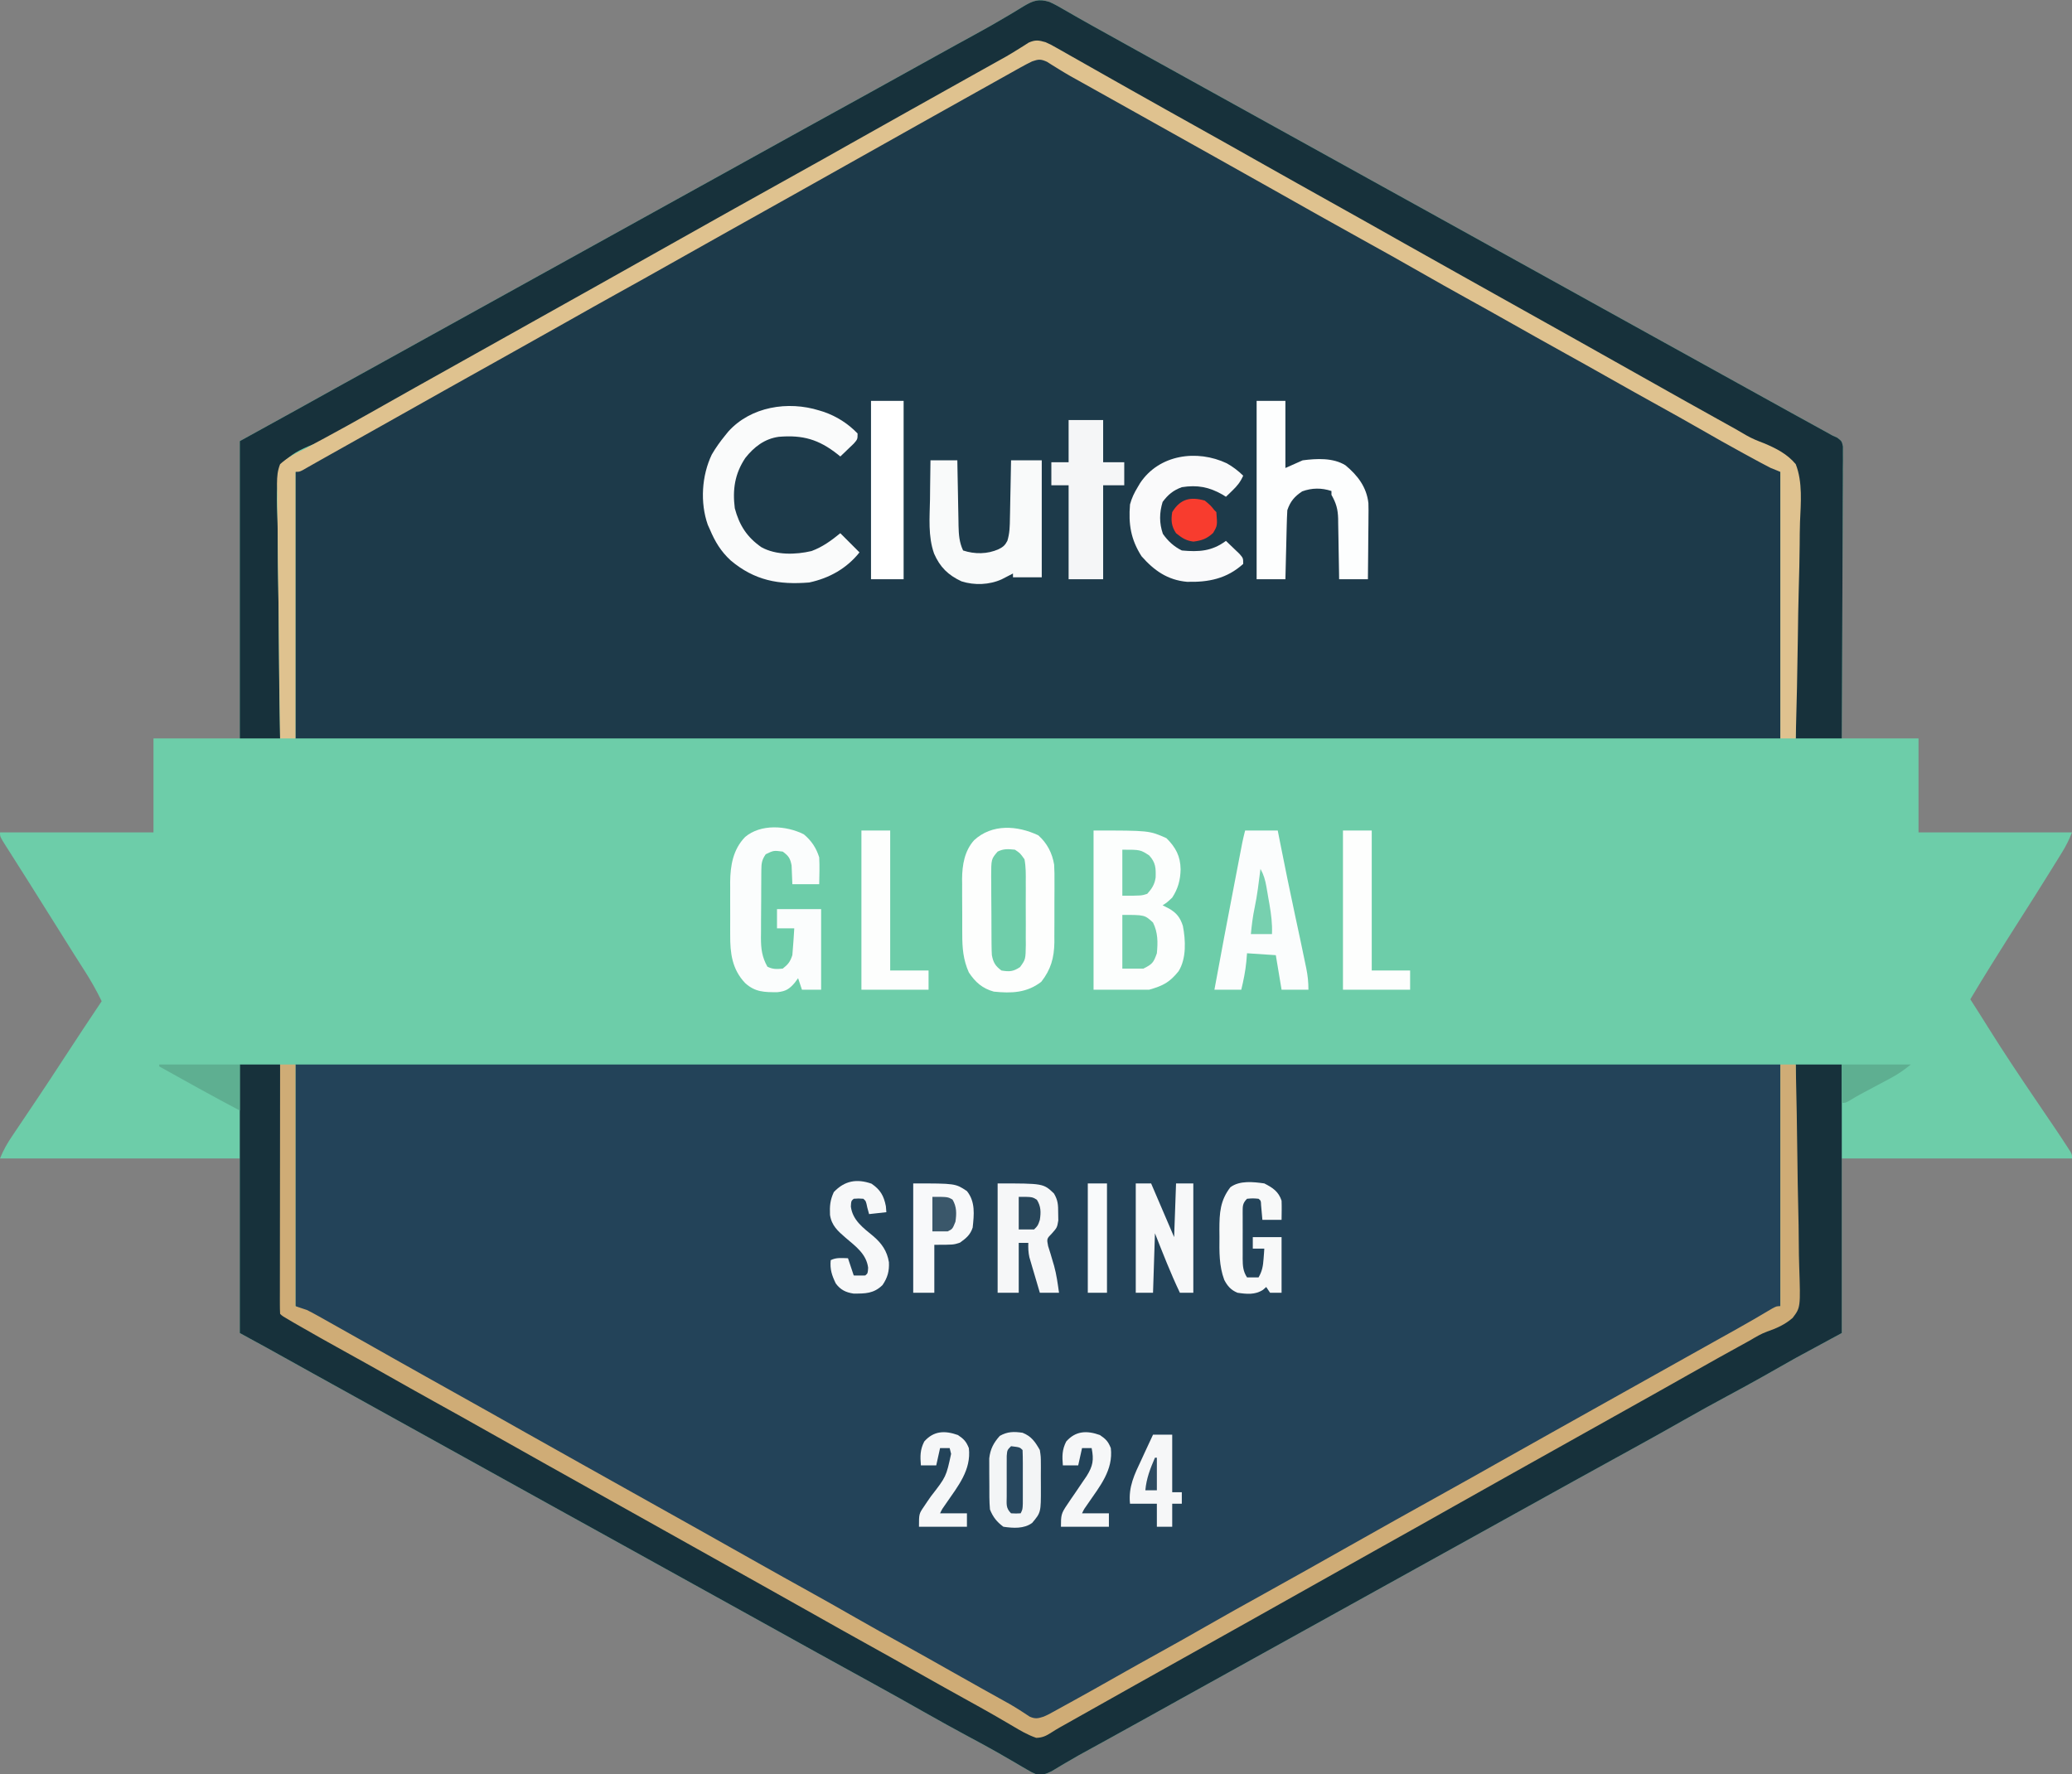 <?xml version="1.0" encoding="UTF-8"?>
<svg version="1.1" xmlns="http://www.w3.org/2000/svg" width="1080" height="925">
<rect width="100%" height="100%" fill="#808080" stroke="none"/>
<path d="M0 0 C2.697 1.199 5.21 2.626 7.75 4.125 C9.35 5.041 10.95 5.956 12.551 6.871 C13.42 7.372 14.29 7.874 15.186 8.39 C20.406 11.377 25.676 14.274 30.938 17.188 C33.272 18.484 35.607 19.781 37.941 21.078 C39.124 21.735 40.306 22.392 41.489 23.049 C44.898 24.943 48.306 26.839 51.715 28.734 C63.909 35.515 76.113 42.275 88.332 49.01 C98.179 54.437 108.01 59.89 117.836 65.355 C126.048 69.921 134.271 74.465 142.5 79 C152.957 84.764 163.401 90.551 173.836 96.355 C182.048 100.921 190.271 105.465 198.5 110 C213.465 118.249 228.401 126.548 243.334 134.854 C256.654 142.263 269.984 149.653 283.332 157.01 C293.179 162.437 303.01 167.89 312.836 173.355 C321.048 177.921 329.271 182.465 337.5 187 C347.941 192.755 358.369 198.533 368.788 204.329 C374.839 207.694 380.896 211.049 386.961 214.391 C387.624 214.756 388.287 215.121 388.97 215.498 C392.187 217.27 395.405 219.041 398.623 220.811 C400.353 221.763 400.353 221.763 402.117 222.734 C403.134 223.294 404.151 223.853 405.199 224.429 C406.585 225.206 406.585 225.206 408 226 C409.306 226.598 409.306 226.598 410.637 227.208 C413 229 413 229 413.615 231.79 C413.608 233.5 413.608 233.5 413.601 235.245 C413.608 236.553 413.615 237.862 413.622 239.21 C413.604 240.663 413.586 242.116 413.568 243.569 C413.566 245.097 413.567 246.624 413.57 248.152 C413.571 252.302 413.542 256.453 413.507 260.603 C413.476 264.939 413.473 269.276 413.467 273.612 C413.451 281.825 413.41 290.037 413.36 298.25 C413.304 307.6 413.277 316.949 413.252 326.298 C413.199 345.532 413.108 364.766 413 384 C426.2 384 439.4 384 453 384 C453 400.17 453 416.34 453 433 C479.4 433 505.8 433 533 433 C531.45 436.875 529.96 439.904 527.797 443.402 C527.154 444.446 526.51 445.49 525.847 446.565 C525.155 447.678 524.463 448.791 523.75 449.938 C523.025 451.108 522.301 452.28 521.576 453.451 C516.527 461.601 511.403 469.703 506.239 477.782 C501.788 484.748 497.383 491.741 493 498.75 C492.389 499.726 491.778 500.702 491.148 501.708 C487.365 507.766 483.653 513.862 480 520 C480.366 520.574 480.732 521.147 481.109 521.738 C481.651 522.588 482.192 523.437 482.75 524.312 C483.398 525.329 484.046 526.345 484.714 527.393 C486.327 529.93 487.924 532.477 489.515 535.029 C497.374 547.61 505.604 559.918 513.938 572.188 C515.875 575.044 517.812 577.901 519.747 580.759 C520.936 582.515 522.127 584.271 523.32 586.025 C525.888 589.814 528.431 593.617 530.901 597.47 C531.307 598.103 531.713 598.737 532.132 599.389 C533 601 533 601 533 603 C493.4 603 453.8 603 413 603 C413 633.03 413 663.06 413 694 C405.08 698.29 397.16 702.58 389 707 C380.387 711.868 380.387 711.868 371.781 716.75 C365.895 720.077 359.954 723.296 354 726.5 C346.222 730.688 338.492 734.947 330.812 739.312 C322.2 744.207 313.552 749.033 304.875 753.812 C304.267 754.147 303.66 754.482 303.034 754.827 C299.933 756.534 296.832 758.241 293.73 759.947 C287.61 763.315 281.492 766.688 275.375 770.062 C274.775 770.394 274.175 770.725 273.556 771.066 C260.355 778.348 247.176 785.671 234 793 C219.57 801.027 205.131 809.038 190.67 817.009 C177.429 824.308 164.213 831.651 151 839 C136.57 847.027 122.131 855.038 107.67 863.009 C94.429 870.308 81.213 877.651 68 885 C63.542 887.48 59.084 889.959 54.625 892.438 C52.976 893.354 52.976 893.354 51.294 894.29 C45.317 897.61 39.336 900.92 33.348 904.219 C32.706 904.572 32.065 904.925 31.404 905.289 C28.327 906.985 25.248 908.679 22.168 910.371 C21.044 910.99 19.92 911.609 18.762 912.246 C17.659 912.852 16.556 913.457 15.419 914.082 C12.993 915.443 10.597 916.825 8.209 918.25 C7.582 918.621 6.955 918.992 6.308 919.375 C4.557 920.413 2.813 921.464 1.07 922.516 C-2.07 924.034 -3.591 924.527 -7 924 C-9.298 923.013 -9.298 923.013 -11.676 921.613 C-12.574 921.094 -13.471 920.574 -14.396 920.039 C-15.359 919.469 -16.321 918.9 -17.312 918.312 C-19.391 917.109 -21.47 915.907 -23.551 914.707 C-25.153 913.78 -25.153 913.78 -26.788 912.834 C-31.81 909.966 -36.903 907.233 -42 904.5 C-49.779 900.314 -57.508 896.053 -65.188 891.688 C-73.8 886.793 -82.448 881.967 -91.125 877.188 C-91.733 876.853 -92.34 876.518 -92.966 876.173 C-96.067 874.466 -99.168 872.759 -102.27 871.053 C-108.39 867.685 -114.508 864.312 -120.625 860.938 C-121.225 860.606 -121.825 860.275 -122.444 859.934 C-136.759 852.038 -151.047 844.093 -165.334 836.146 C-178.654 828.737 -191.984 821.347 -205.332 813.99 C-215.179 808.563 -225.01 803.11 -234.836 797.645 C-243.048 793.079 -251.271 788.535 -259.5 784 C-274.465 775.751 -289.401 767.452 -304.334 759.146 C-317.045 752.076 -329.763 745.021 -342.5 738 C-356.351 730.365 -370.178 722.688 -384 715 C-388.249 712.637 -392.499 710.274 -396.749 707.911 C-398.435 706.974 -400.121 706.036 -401.807 705.097 C-402.85 704.517 -403.894 703.937 -404.969 703.34 C-406.321 702.588 -406.321 702.588 -407.701 701.82 C-412.458 699.196 -417.231 696.601 -422 694 C-422 663.97 -422 633.94 -422 603 C-463.25 603 -504.5 603 -547 603 C-545.244 598.609 -543.215 595.07 -540.59 591.207 C-540.15 590.552 -539.711 589.897 -539.258 589.222 C-538.313 587.815 -537.367 586.409 -536.418 585.005 C-533.906 581.286 -531.409 577.556 -528.91 573.828 C-528.407 573.078 -527.904 572.329 -527.385 571.556 C-522.828 564.76 -518.34 557.92 -513.875 551.062 C-507.316 540.997 -500.691 530.978 -494 521 C-496.77 515.239 -499.853 509.87 -503.312 504.5 C-504.382 502.823 -505.451 501.146 -506.52 499.469 C-507.084 498.584 -507.648 497.7 -508.229 496.789 C-511.348 491.877 -514.422 486.937 -517.5 482 C-522.085 474.654 -526.684 467.318 -531.312 460 C-532.272 458.48 -533.232 456.961 -534.191 455.441 C-536.11 452.404 -538.036 449.371 -539.965 446.34 C-540.893 444.873 -541.822 443.405 -542.75 441.938 C-543.396 440.927 -543.396 440.927 -544.056 439.896 C-547 435.227 -547 435.227 -547 433 C-520.6 433 -494.2 433 -467 433 C-467 416.83 -467 400.66 -467 384 C-452.15 384 -437.3 384 -422 384 C-422 332.85 -422 281.7 -422 229 C-412.43 223.72 -402.86 218.44 -393 213 C-382.906 207.392 -382.906 207.392 -372.812 201.781 C-365.107 197.5 -357.387 193.245 -349.667 188.99 C-340.935 184.177 -332.213 179.346 -323.5 174.5 C-313.567 168.975 -303.621 163.476 -293.667 157.99 C-284.935 153.177 -276.213 148.346 -267.5 143.5 C-257.567 137.975 -247.621 132.476 -237.667 126.99 C-228.935 122.177 -220.213 117.346 -211.5 112.5 C-201.567 106.975 -191.621 101.476 -181.667 95.99 C-172.935 91.177 -164.213 86.346 -155.5 81.5 C-146.217 76.338 -136.926 71.192 -127.625 66.062 C-126.723 65.565 -126.723 65.565 -125.804 65.058 C-120.925 62.368 -116.046 59.679 -111.167 56.99 C-106.903 54.639 -102.639 52.289 -98.375 49.938 C-97.774 49.606 -97.173 49.274 -96.553 48.933 C-86.75 43.526 -76.96 38.094 -67.177 32.651 C-61.325 29.397 -55.468 26.153 -49.602 22.926 C-48.983 22.585 -48.364 22.245 -47.727 21.894 C-44.641 20.195 -41.553 18.499 -38.462 16.807 C-32.838 13.72 -27.254 10.586 -21.75 7.289 C-20.793 6.721 -19.837 6.153 -18.851 5.567 C-17.093 4.516 -15.344 3.45 -13.606 2.365 C-8.676 -0.574 -5.754 -1.797 0 0 Z " fill="#6DCDA9" transform="translate(547,1)"/>
<path d="M0 0 C2.067 0.977 2.067 0.977 4.133 2.195 C5.321 2.886 5.321 2.886 6.532 3.591 C7.388 4.097 8.243 4.604 9.125 5.125 C11.017 6.226 12.911 7.324 14.805 8.422 C15.81 9.005 16.815 9.588 17.851 10.189 C23.283 13.312 28.767 16.342 34.25 19.375 C36.552 20.651 38.854 21.927 41.156 23.203 C42.864 24.15 42.864 24.15 44.605 25.115 C58.888 33.046 73.124 41.061 87.341 49.108 C97.49 54.849 107.666 60.542 117.843 66.234 C123.063 69.154 128.281 72.077 133.5 75 C135.583 76.167 137.667 77.333 139.75 78.5 C143.917 80.833 148.083 83.167 152.25 85.5 C153.281 86.078 154.313 86.655 155.375 87.25 C157.457 88.416 159.539 89.582 161.621 90.748 C166.853 93.678 172.086 96.608 177.32 99.535 C188.342 105.701 199.35 111.887 210.341 118.108 C220.49 123.849 230.666 129.542 240.843 135.234 C247.103 138.736 253.361 142.242 259.62 145.748 C264.853 148.678 270.086 151.608 275.32 154.535 C285.351 160.147 295.374 165.772 305.375 171.438 C314.817 176.785 324.295 182.065 333.783 187.328 C341.634 191.684 349.478 196.053 357.312 200.438 C358.283 200.98 359.254 201.523 360.253 202.082 C367.862 206.343 375.427 210.673 383 215 C383 260.87 383 306.74 383 354 C127.58 354 -127.84 354 -391 354 C-391 308.13 -391 262.26 -391 215 C-383.08 210.71 -375.16 206.42 -367 202 C-358.412 197.17 -358.412 197.17 -349.84 192.312 C-343.782 188.871 -337.705 185.464 -331.625 182.062 C-330.586 181.481 -329.547 180.9 -328.477 180.301 C-326.37 179.123 -324.264 177.944 -322.157 176.766 C-316.937 173.846 -311.719 170.923 -306.5 168 C-304.417 166.833 -302.333 165.667 -300.25 164.5 C-299.219 163.923 -298.188 163.345 -297.125 162.75 C-287.75 157.5 -287.75 157.5 -284.625 155.75 C-282.543 154.584 -280.461 153.418 -278.379 152.252 C-273.147 149.322 -267.914 146.392 -262.68 143.465 C-252.608 137.831 -242.543 132.185 -232.5 126.5 C-221.405 120.22 -210.284 113.989 -199.157 107.766 C-193.937 104.846 -188.719 101.923 -183.5 99 C-181.417 97.833 -179.333 96.667 -177.25 95.5 C-176.219 94.922 -175.188 94.345 -174.125 93.75 C-164.75 88.5 -164.75 88.5 -161.625 86.75 C-159.543 85.584 -157.461 84.418 -155.379 83.252 C-150.147 80.322 -144.914 77.392 -139.68 74.465 C-129.608 68.831 -119.543 63.185 -109.5 57.5 C-98.405 51.22 -87.284 44.989 -76.157 38.766 C-70.937 35.846 -65.719 32.923 -60.5 30 C-58.426 28.839 -56.352 27.677 -54.277 26.516 C-48.939 23.526 -43.601 20.535 -38.265 17.543 C-36.153 16.361 -34.041 15.18 -31.927 14.002 C-27.13 11.326 -22.349 8.632 -17.605 5.863 C-16.78 5.387 -15.954 4.911 -15.103 4.421 C-13.584 3.544 -12.071 2.656 -10.567 1.755 C-6.499 -0.575 -4.48 -1.302 0 0 Z " fill="#1D3A4A" transform="translate(545,31)"/>
<path d="M0 0 C255.42 0 510.84 0 774 0 C774 41.58 774 83.16 774 126 C765.09 130.95 756.18 135.9 747 141 C739.699 145.084 732.398 149.17 725.102 153.262 C721.964 155.02 718.826 156.776 715.688 158.531 C705.654 164.144 695.628 169.77 685.625 175.438 C676.13 180.816 666.596 186.121 657.052 191.412 C648.87 195.951 640.715 200.537 632.573 205.15 C617.715 213.565 602.807 221.895 587.875 230.179 C572.431 238.752 557.033 247.406 541.661 256.107 C531.511 261.848 521.335 267.542 511.157 273.234 C505.937 276.154 500.719 279.077 495.5 282 C489.227 285.513 482.954 289.026 476.68 292.535 C465.708 298.673 454.75 304.833 443.813 311.031 C435.178 315.916 426.503 320.729 417.814 325.519 C412.577 328.416 407.372 331.346 402.242 334.43 C401.37 334.951 400.499 335.472 399.601 336.009 C398 336.973 396.406 337.949 394.821 338.94 C394.12 339.362 393.418 339.784 392.695 340.219 C391.798 340.775 391.798 340.775 390.883 341.342 C387.553 342.506 384.887 341.402 381.778 339.991 C381.029 339.576 380.28 339.162 379.508 338.734 C378.65 338.263 377.793 337.792 376.909 337.307 C375.99 336.793 375.072 336.279 374.125 335.75 C373.155 335.214 372.186 334.678 371.187 334.126 C362.396 329.256 353.65 324.307 344.91 319.348 C338.827 315.898 332.728 312.477 326.625 309.062 C325.588 308.482 324.55 307.902 323.482 307.303 C320.321 305.535 317.161 303.768 314 302 C301.861 295.212 289.726 288.418 277.625 281.562 C269.274 276.832 260.894 272.154 252.5 267.5 C243.163 262.324 233.851 257.107 224.562 251.844 C217.554 247.874 210.53 243.931 203.5 240 C195.529 235.543 187.57 231.065 179.625 226.562 C171.274 221.832 162.894 217.154 154.5 212.5 C145.162 207.323 135.848 202.105 126.558 196.842 C119.591 192.896 112.612 188.973 105.625 185.062 C104.587 184.482 103.55 183.901 102.48 183.303 C99.321 181.535 96.16 179.767 93 178 C80.821 171.189 68.644 164.373 56.5 157.5 C48.446 152.943 40.385 148.4 32.312 143.875 C31.377 143.35 30.441 142.824 29.477 142.283 C19.682 136.798 9.837 131.411 0 126 C0 84.42 0 42.84 0 0 Z " fill="#234359" transform="translate(154,555)"/>
<path d="M0 0 C2.697 1.199 5.21 2.626 7.75 4.125 C9.35 5.041 10.95 5.956 12.551 6.871 C13.42 7.372 14.29 7.874 15.186 8.39 C20.406 11.377 25.676 14.274 30.938 17.188 C33.272 18.484 35.607 19.781 37.941 21.078 C39.124 21.735 40.306 22.392 41.489 23.049 C44.898 24.943 48.306 26.839 51.715 28.734 C63.909 35.515 76.113 42.275 88.332 49.01 C98.179 54.437 108.01 59.89 117.836 65.355 C126.048 69.921 134.271 74.465 142.5 79 C152.957 84.764 163.401 90.551 173.836 96.355 C182.048 100.921 190.271 105.465 198.5 110 C213.465 118.249 228.401 126.548 243.334 134.854 C256.654 142.263 269.984 149.653 283.332 157.01 C293.179 162.437 303.01 167.89 312.836 173.355 C321.048 177.921 329.271 182.465 337.5 187 C347.941 192.755 358.369 198.533 368.788 204.329 C374.839 207.694 380.896 211.049 386.961 214.391 C387.624 214.756 388.287 215.121 388.97 215.498 C392.187 217.27 395.405 219.041 398.623 220.811 C400.353 221.763 400.353 221.763 402.117 222.734 C403.134 223.294 404.151 223.853 405.199 224.429 C406.585 225.206 406.585 225.206 408 226 C409.306 226.598 409.306 226.598 410.637 227.208 C413 229 413 229 413.615 231.79 C413.608 233.5 413.608 233.5 413.601 235.245 C413.608 236.553 413.615 237.862 413.622 239.21 C413.604 240.663 413.586 242.116 413.568 243.569 C413.566 245.097 413.567 246.624 413.57 248.152 C413.571 252.302 413.542 256.453 413.507 260.603 C413.476 264.939 413.473 269.276 413.467 273.612 C413.451 281.825 413.41 290.037 413.36 298.25 C413.304 307.6 413.277 316.949 413.252 326.298 C413.199 345.532 413.11 364.766 413 384 C405.08 384 397.16 384 389 384 C388.67 336.81 388.34 289.62 388 241 C374.635 233.575 374.635 233.575 361 226 C349.375 219.438 349.375 219.438 343.734 216.242 C337.708 212.831 331.668 209.444 325.625 206.062 C324.068 205.191 324.068 205.191 322.48 204.303 C319.321 202.535 316.16 200.767 313 199 C299.871 191.658 286.75 184.302 273.659 176.892 C263.51 171.151 253.334 165.458 243.157 159.766 C236.897 156.264 230.639 152.758 224.38 149.252 C219.147 146.322 213.914 143.392 208.68 140.465 C197.658 134.299 186.65 128.113 175.659 121.892 C164.461 115.557 153.23 109.28 142 103 C128.871 95.658 115.75 88.302 102.659 80.892 C92.51 75.151 82.334 69.458 72.157 63.766 C65.897 60.264 59.639 56.758 53.38 53.252 C48.147 50.322 42.914 47.392 37.68 44.465 C36.115 43.589 36.115 43.589 34.519 42.696 C32.439 41.533 30.358 40.372 28.276 39.213 C22.991 36.265 17.739 33.272 12.527 30.195 C11.483 29.586 10.439 28.976 9.364 28.348 C7.379 27.186 5.401 26.012 3.433 24.822 C-1.521 21.895 -1.521 21.895 -7.07 20.832 C-11.359 22.542 -15.229 24.76 -19.188 27.125 C-21.071 28.226 -22.955 29.325 -24.84 30.422 C-25.839 31.005 -26.838 31.588 -27.867 32.189 C-33.288 35.322 -38.77 38.345 -44.25 41.375 C-46.552 42.651 -48.854 43.927 -51.156 45.203 C-52.294 45.834 -53.433 46.465 -54.605 47.115 C-67.937 54.517 -81.229 61.99 -94.5 69.5 C-111.166 78.931 -127.88 88.274 -144.625 97.562 C-153.921 102.72 -163.193 107.918 -172.442 113.159 C-182.555 118.887 -192.699 124.561 -202.843 130.234 C-208.063 133.154 -213.281 136.077 -218.5 139 C-220.583 140.167 -222.667 141.333 -224.75 142.5 C-225.781 143.077 -226.812 143.655 -227.875 144.25 C-262.25 163.5 -262.25 163.5 -265.375 165.25 C-267.457 166.416 -269.539 167.582 -271.621 168.748 C-276.853 171.678 -282.086 174.608 -287.32 177.535 C-297.351 183.147 -307.374 188.772 -317.375 194.438 C-325.726 199.168 -334.106 203.846 -342.5 208.5 C-350.975 213.2 -359.439 217.918 -367.875 222.688 C-369.1 223.38 -369.1 223.38 -370.35 224.086 C-372.058 225.053 -373.748 226.054 -375.42 227.083 C-378.223 228.704 -381.06 229.755 -384.113 230.825 C-390.247 233.235 -395.714 235.862 -400 241 C-403.621 250.362 -402.645 261.213 -402.331 271.093 C-402.227 275.068 -402.244 279.043 -402.247 283.02 C-402.235 290.534 -402.116 298.042 -401.958 305.554 C-401.783 314.112 -401.728 322.67 -401.684 331.23 C-401.589 348.823 -401.34 366.41 -401 384 C-407.93 384 -414.86 384 -422 384 C-422 332.85 -422 281.7 -422 229 C-407.645 221.08 -407.645 221.08 -393 213 C-382.906 207.392 -382.906 207.392 -372.812 201.781 C-365.107 197.5 -357.387 193.245 -349.667 188.99 C-340.935 184.177 -332.213 179.346 -323.5 174.5 C-313.567 168.975 -303.621 163.476 -293.667 157.99 C-284.935 153.177 -276.213 148.346 -267.5 143.5 C-257.567 137.975 -247.621 132.476 -237.667 126.99 C-228.935 122.177 -220.213 117.346 -211.5 112.5 C-201.567 106.975 -191.621 101.476 -181.667 95.99 C-172.935 91.177 -164.213 86.346 -155.5 81.5 C-146.217 76.338 -136.926 71.192 -127.625 66.062 C-126.723 65.565 -126.723 65.565 -125.804 65.058 C-120.925 62.368 -116.046 59.679 -111.167 56.99 C-106.903 54.639 -102.639 52.289 -98.375 49.938 C-97.774 49.606 -97.173 49.274 -96.553 48.933 C-86.75 43.526 -76.96 38.094 -67.177 32.651 C-61.325 29.397 -55.468 26.153 -49.602 22.926 C-48.983 22.585 -48.364 22.245 -47.727 21.894 C-44.641 20.195 -41.553 18.499 -38.462 16.807 C-32.838 13.72 -27.254 10.586 -21.75 7.289 C-20.793 6.721 -19.837 6.153 -18.851 5.567 C-17.093 4.516 -15.344 3.45 -13.606 2.365 C-8.676 -0.574 -5.754 -1.797 0 0 Z " fill="#17313B" transform="translate(547,1)"/>
<path d="M0 0 C6.93 0 13.86 0 21 0 C21.33 42.9 21.66 85.8 22 130 C34.375 136.93 34.375 136.93 47 144 C58.375 150.438 58.375 150.438 64.055 153.652 C71.665 157.947 79.31 162.178 86.953 166.414 C95.092 170.929 103.2 175.495 111.297 180.086 C118.676 184.264 126.083 188.389 133.5 192.5 C142.838 197.677 152.152 202.895 161.442 208.158 C171.555 213.887 181.699 219.561 191.843 225.234 C197.063 228.154 202.281 231.077 207.5 234 C209.583 235.167 211.667 236.333 213.75 237.5 C234.583 249.167 255.417 260.833 276.25 272.5 C277.281 273.078 278.313 273.655 279.375 274.25 C281.457 275.416 283.539 276.582 285.621 277.748 C290.853 280.678 296.086 283.608 301.32 286.535 C311.351 292.147 321.374 297.772 331.375 303.438 C339.726 308.168 348.106 312.846 356.5 317.5 C364.975 322.2 373.438 326.92 381.875 331.688 C382.801 332.208 383.727 332.729 384.681 333.266 C389.452 335.958 394.187 338.697 398.887 341.512 C399.84 342.076 400.794 342.64 401.776 343.222 C403.585 344.295 405.386 345.381 407.177 346.483 C407.986 346.961 408.795 347.438 409.629 347.93 C410.331 348.355 411.033 348.78 411.756 349.218 C415.697 350.591 418.884 349.509 422.579 347.823 C423.865 347.085 423.865 347.085 425.176 346.332 C426.156 345.776 427.135 345.219 428.145 344.646 C429.19 344.041 430.236 343.436 431.312 342.812 C433.566 341.528 435.82 340.245 438.074 338.961 C439.236 338.295 440.398 337.63 441.56 336.964 C446.895 333.918 452.261 330.93 457.625 327.938 C465.595 323.478 473.552 318.998 481.5 314.5 C492.595 308.22 503.716 301.989 514.843 295.766 C520.063 292.846 525.281 289.923 530.5 287 C532.583 285.833 534.667 284.667 536.75 283.5 C538.297 282.634 538.297 282.634 539.875 281.75 C549.25 276.5 549.25 276.5 552.375 274.75 C554.457 273.584 556.539 272.418 558.621 271.252 C563.853 268.322 569.086 265.392 574.32 262.465 C584.392 256.831 594.457 251.185 604.5 245.5 C617.696 238.031 630.931 230.631 644.166 223.229 C655.29 217.008 666.408 210.778 677.5 204.5 C688.595 198.22 699.716 191.989 710.843 185.766 C716.063 182.846 721.281 179.923 726.5 177 C732.773 173.487 739.046 169.974 745.32 166.465 C759.235 158.681 773.124 150.853 787 143 C794.59 138.71 802.18 134.42 810 130 C810.33 87.1 810.66 44.2 811 0 C818.92 0 826.84 0 835 0 C835 46.2 835 92.4 835 140 C827.08 144.29 819.16 148.58 811 153 C802.387 157.868 802.387 157.868 793.781 162.75 C787.895 166.077 781.954 169.296 776 172.5 C768.222 176.688 760.492 180.947 752.812 185.312 C744.2 190.207 735.552 195.033 726.875 199.812 C725.964 200.315 725.964 200.315 725.034 200.827 C721.933 202.534 718.832 204.241 715.73 205.947 C709.61 209.315 703.492 212.688 697.375 216.062 C696.775 216.394 696.175 216.725 695.556 217.066 C682.355 224.348 669.176 231.671 656 239 C641.57 247.027 627.131 255.038 612.67 263.009 C599.429 270.308 586.213 277.651 573 285 C558.57 293.027 544.131 301.038 529.67 309.009 C516.429 316.308 503.213 323.651 490 331 C485.542 333.48 481.084 335.959 476.625 338.438 C475.526 339.049 474.426 339.66 473.294 340.29 C467.317 343.61 461.336 346.92 455.348 350.219 C454.706 350.572 454.065 350.925 453.404 351.289 C450.327 352.985 447.248 354.679 444.168 356.371 C443.044 356.99 441.92 357.609 440.762 358.246 C439.107 359.155 439.107 359.155 437.419 360.082 C434.993 361.443 432.597 362.825 430.209 364.25 C429.268 364.807 429.268 364.807 428.308 365.375 C426.557 366.413 424.813 367.464 423.07 368.516 C419.93 370.034 418.409 370.527 415 370 C412.702 369.013 412.702 369.013 410.324 367.613 C409.426 367.094 408.529 366.574 407.604 366.039 C406.641 365.469 405.679 364.9 404.688 364.312 C402.609 363.109 400.53 361.907 398.449 360.707 C397.381 360.089 396.313 359.471 395.212 358.834 C390.19 355.966 385.097 353.233 380 350.5 C372.221 346.314 364.492 342.053 356.812 337.688 C348.2 332.793 339.552 327.967 330.875 323.188 C330.267 322.853 329.66 322.518 329.034 322.173 C325.933 320.466 322.832 318.759 319.73 317.053 C313.61 313.685 307.492 310.312 301.375 306.938 C300.775 306.606 300.175 306.275 299.556 305.934 C285.241 298.038 270.953 290.093 256.666 282.146 C243.346 274.737 230.016 267.347 216.668 259.99 C206.821 254.563 196.99 249.11 187.164 243.645 C178.952 239.079 170.729 234.535 162.5 230 C147.535 221.751 132.599 213.452 117.666 205.146 C104.955 198.076 92.237 191.021 79.5 184 C65.649 176.365 51.822 168.688 38 161 C33.751 158.637 29.501 156.274 25.251 153.911 C23.565 152.974 21.879 152.036 20.193 151.097 C19.15 150.517 18.106 149.937 17.031 149.34 C16.13 148.838 15.228 148.337 14.299 147.82 C9.542 145.196 4.769 142.601 0 140 C0 93.8 0 47.6 0 0 Z " fill="#17313B" transform="translate(125,555)"/>
<path d="M0 0 C2.795 1.284 2.795 1.284 5.684 2.922 C6.764 3.528 7.844 4.135 8.958 4.76 C10.118 5.423 11.278 6.087 12.438 6.75 C13.649 7.434 14.861 8.118 16.074 8.801 C19.144 10.532 22.208 12.273 25.271 14.017 C27.848 15.482 30.43 16.938 33.012 18.395 C36.765 20.512 40.516 22.633 44.266 24.758 C50.292 28.169 56.332 31.556 62.375 34.938 C63.413 35.518 64.45 36.099 65.52 36.697 C68.679 38.465 71.84 40.233 75 42 C88.129 49.342 101.25 56.698 114.341 64.108 C125.539 70.443 136.77 76.72 148 83 C161.129 90.342 174.25 97.698 187.341 105.108 C197.49 110.849 207.666 116.542 217.843 122.234 C223.063 125.154 228.281 128.077 233.5 131 C235.583 132.167 237.667 133.333 239.75 134.5 C243.917 136.833 248.083 139.167 252.25 141.5 C253.281 142.078 254.313 142.655 255.375 143.25 C257.457 144.416 259.539 145.582 261.621 146.748 C266.853 149.678 272.086 152.608 277.32 155.535 C288.342 161.701 299.35 167.887 310.341 174.108 C317.342 178.069 324.356 182.008 331.375 185.938 C332.412 186.518 333.449 187.099 334.517 187.697 C339.795 190.652 345.077 193.6 350.363 196.539 C351.423 197.13 352.483 197.72 353.575 198.328 C355.531 199.418 357.489 200.506 359.449 201.592 C361.353 202.654 363.237 203.752 365.101 204.884 C368.103 206.622 371.154 207.846 374.395 209.074 C380.762 211.751 386.509 214.623 391 220 C394.685 229.402 393.636 240.27 393.231 250.194 C393.092 254.166 393.08 258.139 393.054 262.113 C392.986 269.621 392.806 277.121 392.584 284.626 C392.338 293.176 392.217 301.727 392.107 310.281 C391.878 327.858 391.492 345.428 391 363 C388.36 363 385.72 363 383 363 C383 317.13 383 271.26 383 224 C380.525 223.01 380.525 223.01 378 222 C376.321 221.153 374.654 220.278 373 219.383 C371.563 218.606 371.563 218.606 370.096 217.813 C369.075 217.256 368.053 216.699 367 216.125 C365.93 215.543 364.86 214.962 363.757 214.363 C356.165 210.221 348.638 205.976 341.144 201.66 C334.009 197.558 326.825 193.55 319.625 189.562 C311.229 184.912 302.849 180.235 294.5 175.5 C286.191 170.789 277.854 166.131 269.5 161.5 C260.21 156.35 250.947 151.156 241.708 145.916 C234.287 141.713 226.835 137.57 219.375 133.438 C211.386 129.011 203.419 124.551 195.5 120 C185.338 114.162 175.094 108.478 164.844 102.797 C149.406 94.239 134.02 85.586 118.659 76.892 C108.51 71.151 98.334 65.458 88.157 59.766 C82.937 56.846 77.719 53.923 72.5 51 C70.417 49.833 68.333 48.667 66.25 47.5 C62.083 45.167 57.917 42.833 53.75 40.5 C52.718 39.922 51.685 39.344 50.622 38.748 C48.549 37.587 46.476 36.426 44.404 35.265 C39.035 32.258 33.665 29.254 28.293 26.254 C26.634 25.327 26.634 25.327 24.941 24.381 C22.852 23.213 20.762 22.047 18.672 20.881 C17.712 20.344 16.751 19.807 15.762 19.254 C14.821 18.731 13.881 18.208 12.912 17.668 C10.845 16.484 8.803 15.256 6.78 14 C5.725 13.349 4.669 12.698 3.582 12.027 C2.632 11.425 1.681 10.823 0.702 10.203 C-2.542 8.759 -3.683 8.839 -7 10 C-9.018 10.969 -11 12.013 -12.953 13.105 C-13.522 13.421 -14.09 13.737 -14.676 14.062 C-16.537 15.097 -18.394 16.142 -20.25 17.188 C-21.556 17.916 -22.862 18.645 -24.169 19.373 C-27.489 21.224 -30.804 23.082 -34.118 24.944 C-36.941 26.528 -39.767 28.106 -42.594 29.684 C-47.71 32.542 -52.821 35.409 -57.931 38.278 C-61.054 40.03 -64.179 41.779 -67.305 43.527 C-77.382 49.163 -87.452 54.813 -97.5 60.5 C-108.595 66.78 -119.716 73.011 -130.843 79.234 C-136.063 82.154 -141.281 85.077 -146.5 88 C-152.773 91.513 -159.046 95.026 -165.32 98.535 C-175.351 104.147 -185.374 109.772 -195.375 115.438 C-204.87 120.816 -214.404 126.121 -223.948 131.412 C-232.136 135.954 -240.295 140.543 -248.442 145.158 C-258.555 150.887 -268.699 156.561 -278.843 162.234 C-284.063 165.154 -289.281 168.077 -294.5 171 C-300.773 174.513 -307.046 178.026 -313.32 181.535 C-324.33 187.694 -335.327 193.874 -346.306 200.088 C-356.615 205.921 -366.946 211.717 -377.292 217.484 C-379.083 218.487 -380.871 219.497 -382.653 220.516 C-383.461 220.975 -384.269 221.433 -385.102 221.906 C-385.809 222.312 -386.516 222.717 -387.245 223.135 C-389 224 -389 224 -391 224 C-391 269.87 -391 315.74 -391 363 C-393.64 363 -396.28 363 -399 363 C-399.304 344.494 -399.533 325.988 -399.674 307.48 C-399.741 298.886 -399.832 290.293 -399.981 281.7 C-400.11 274.208 -400.194 266.717 -400.223 259.224 C-400.24 255.258 -400.28 251.294 -400.374 247.329 C-400.463 243.591 -400.49 239.859 -400.47 236.12 C-400.476 234.103 -400.545 232.086 -400.617 230.07 C-400.562 226.295 -400.378 223.52 -399 220 C-395.02 216.401 -390.869 214.274 -386 212 C-384.236 211.029 -382.476 210.048 -380.727 209.051 C-379.028 208.135 -377.327 207.222 -375.625 206.312 C-367.935 202.159 -360.289 197.938 -352.688 193.625 C-344.679 189.082 -336.66 184.558 -328.625 180.062 C-327.067 179.191 -327.067 179.191 -325.477 178.301 C-323.371 177.123 -321.264 175.944 -319.157 174.766 C-313.937 171.846 -308.719 168.923 -303.5 166 C-301.417 164.833 -299.333 163.667 -297.25 162.5 C-296.219 161.923 -295.188 161.345 -294.125 160.75 C-259.75 141.5 -259.75 141.5 -256.625 139.75 C-254.543 138.584 -252.461 137.418 -250.379 136.252 C-245.147 133.322 -239.914 130.392 -234.68 127.465 C-224.608 121.831 -214.543 116.185 -204.5 110.5 C-193.402 104.219 -182.278 97.986 -171.148 91.762 C-168.036 90.02 -164.924 88.276 -161.812 86.531 C-151.013 80.476 -140.202 74.443 -129.375 68.438 C-120.079 63.28 -110.807 58.082 -101.558 52.841 C-91.445 47.113 -81.301 41.439 -71.157 35.766 C-64.905 32.269 -58.654 28.767 -52.404 25.266 C-47.036 22.258 -41.665 19.254 -36.293 16.254 C-34.634 15.327 -34.634 15.327 -32.941 14.381 C-30.852 13.213 -28.762 12.047 -26.672 10.881 C-25.712 10.344 -24.751 9.807 -23.762 9.254 C-22.349 8.469 -22.349 8.469 -20.908 7.668 C-18.851 6.489 -16.823 5.26 -14.815 4 C-13.769 3.349 -12.722 2.698 -11.645 2.027 C-10.706 1.425 -9.767 0.823 -8.8 0.203 C-5.29 -1.305 -3.641 -1.057 0 0 Z " fill="#DFC28F" transform="translate(545,22)"/>
<path d="M0 0 C2.64 0 5.28 0 8 0 C8 41.58 8 83.16 8 126 C9.98 126.66 11.96 127.32 14 128 C15.919 128.96 17.813 129.969 19.684 131.02 C20.764 131.623 21.844 132.226 22.958 132.848 C24.68 133.82 24.68 133.82 26.438 134.812 C27.649 135.492 28.861 136.171 30.074 136.849 C33.72 138.892 37.36 140.945 41 143 C42.025 143.578 43.051 144.156 44.107 144.752 C48.829 147.416 53.548 150.085 58.266 152.758 C64.292 156.169 70.332 159.556 76.375 162.938 C77.413 163.518 78.45 164.099 79.52 164.697 C82.679 166.465 85.84 168.233 89 170 C102.129 177.342 115.25 184.698 128.341 192.108 C138.49 197.849 148.666 203.542 158.843 209.234 C164.063 212.154 169.281 215.077 174.5 218 C176.583 219.167 178.667 220.333 180.75 221.5 C184.917 223.833 189.083 226.167 193.25 228.5 C194.281 229.078 195.313 229.655 196.375 230.25 C198.457 231.416 200.539 232.582 202.621 233.748 C207.853 236.678 213.086 239.608 218.32 242.535 C229.293 248.674 240.252 254.835 251.191 261.033 C258.647 265.25 266.132 269.412 273.625 273.562 C282.46 278.457 291.256 283.412 300.013 288.444 C308.246 293.164 316.546 297.762 324.847 302.361 C333.058 306.913 341.242 311.51 349.408 316.141 C354.476 319.012 359.551 321.871 364.637 324.711 C366.307 325.644 366.307 325.644 368.011 326.595 C370.141 327.784 372.271 328.971 374.403 330.156 C375.38 330.702 376.357 331.247 377.363 331.809 C378.778 332.595 378.778 332.595 380.221 333.398 C383.814 335.469 387.284 337.718 390.735 340.016 C393.66 341.287 394.991 340.97 398 340 C400.455 338.912 400.455 338.912 402.93 337.516 C403.878 337 404.825 336.483 405.802 335.952 C406.816 335.39 407.83 334.829 408.875 334.25 C409.94 333.667 411.005 333.083 412.102 332.482 C420.15 328.059 428.152 323.557 436.136 319.021 C443.605 314.777 451.109 310.599 458.625 306.438 C466.614 302.011 474.581 297.551 482.5 293 C492.662 287.162 502.906 281.478 513.156 275.797 C527.642 267.766 542.085 259.657 556.5 251.5 C573.166 242.069 589.88 232.726 606.625 223.438 C615.921 218.28 625.193 213.082 634.442 207.841 C644.555 202.113 654.699 196.439 664.843 190.766 C670.063 187.846 675.281 184.923 680.5 182 C682.583 180.833 684.667 179.667 686.75 178.5 C687.781 177.923 688.812 177.345 689.875 176.75 C724.25 157.5 724.25 157.5 727.378 155.748 C729.451 154.587 731.524 153.426 733.596 152.265 C738.965 149.258 744.335 146.254 749.707 143.254 C750.813 142.636 751.919 142.018 753.059 141.381 C755.148 140.213 757.238 139.047 759.328 137.881 C765.473 134.446 771.552 130.92 777.591 127.301 C780 126 780 126 782 126 C782 84.42 782 42.84 782 0 C784.64 0 787.28 0 790 0 C790.398 16.777 790.697 33.551 790.881 50.332 C790.968 58.124 791.088 65.913 791.282 73.704 C791.452 80.497 791.562 87.289 791.6 94.085 C791.622 97.682 791.673 101.272 791.797 104.867 C792.523 126.687 792.523 126.687 788.359 132.154 C784.397 135.589 780.038 137.547 775.112 139.23 C771.918 140.395 769.163 142.066 766.242 143.801 C764.121 144.973 761.998 146.144 759.875 147.312 C757.531 148.609 755.187 149.905 752.844 151.203 C751.693 151.841 750.541 152.478 749.355 153.135 C744.348 155.919 739.36 158.737 734.375 161.562 C723.324 167.824 712.243 174.034 701.157 180.234 C695.937 183.154 690.719 186.077 685.5 189 C683.417 190.167 681.333 191.333 679.25 192.5 C678.219 193.077 677.188 193.655 676.125 194.25 C666.75 199.5 666.75 199.5 663.625 201.25 C661.543 202.416 659.461 203.582 657.379 204.748 C652.147 207.678 646.914 210.608 641.68 213.535 C631.608 219.169 621.543 224.815 611.5 230.5 C598.304 237.969 585.069 245.369 571.834 252.771 C560.71 258.992 549.592 265.222 538.5 271.5 C527.405 277.78 516.284 284.011 505.157 290.234 C499.937 293.154 494.719 296.077 489.5 299 C487.417 300.167 485.333 301.333 483.25 302.5 C481.703 303.366 481.703 303.366 480.125 304.25 C470.75 309.5 470.75 309.5 467.625 311.25 C465.543 312.416 463.461 313.582 461.379 314.748 C456.147 317.678 450.914 320.608 445.68 323.535 C433.382 330.414 421.1 337.319 408.836 344.258 C408.002 344.725 407.167 345.192 406.308 345.673 C404.855 346.508 403.419 347.376 402.013 348.288 C399.292 350.027 397.395 350.99 394.137 351.07 C389.68 349.549 385.846 347.284 381.812 344.875 C379.932 343.776 378.05 342.678 376.168 341.582 C374.67 340.707 374.67 340.707 373.142 339.815 C367.677 336.658 362.149 333.615 356.625 330.562 C348.228 325.913 339.849 321.235 331.5 316.5 C323.191 311.789 314.854 307.131 306.5 302.5 C297.162 297.323 287.848 292.105 278.558 286.842 C268.445 281.113 258.301 275.439 248.157 269.766 C242.937 266.846 237.719 263.923 232.5 261 C230.417 259.833 228.333 258.667 226.25 257.5 C205.417 245.833 184.583 234.167 163.75 222.5 C162.719 221.922 161.687 221.345 160.625 220.75 C158.543 219.584 156.461 218.418 154.379 217.252 C149.147 214.322 143.914 211.392 138.68 208.465 C128.649 202.853 118.626 197.228 108.625 191.562 C99.129 186.183 89.593 180.877 80.047 175.586 C71.911 171.072 63.805 166.509 55.712 161.918 C48.25 157.691 40.753 153.529 33.25 149.375 C25.089 144.853 16.952 140.296 8.875 135.625 C8.081 135.167 7.288 134.708 6.47 134.236 C1.13 131.13 1.13 131.13 0 130 C-0.096 128.317 -0.122 126.63 -0.12 124.944 C-0.122 123.849 -0.123 122.754 -0.124 121.626 C-0.121 120.414 -0.117 119.202 -0.114 117.953 C-0.114 116.685 -0.114 115.417 -0.114 114.11 C-0.114 110.623 -0.108 107.135 -0.101 103.648 C-0.095 100.007 -0.095 96.366 -0.093 92.725 C-0.09 85.826 -0.082 78.927 -0.072 72.028 C-0.061 64.176 -0.055 56.324 -0.05 48.471 C-0.04 32.314 -0.022 16.157 0 0 Z " fill="#CFAC76" transform="translate(146,555)"/>
<path d="M0 0 C4.584 4.075 7.284 9.261 8.276 15.341 C8.452 18.417 8.48 21.455 8.441 24.535 C8.444 25.654 8.446 26.773 8.449 27.925 C8.448 30.276 8.434 32.626 8.409 34.977 C8.375 38.556 8.389 42.133 8.408 45.713 C8.401 48.008 8.392 50.303 8.379 52.598 C8.384 53.657 8.389 54.717 8.394 55.809 C8.267 63.885 6.574 69.972 1.562 76.375 C-5.949 82.179 -13.971 82.457 -23.188 81.5 C-29.091 79.87 -32.81 76.615 -36.188 71.5 C-39.155 64.887 -39.643 58.642 -39.621 51.473 C-39.626 50.444 -39.632 49.415 -39.637 48.355 C-39.643 46.191 -39.642 44.027 -39.634 41.863 C-39.625 38.575 -39.654 35.289 -39.686 32.002 C-39.687 29.888 -39.687 27.774 -39.684 25.66 C-39.695 24.69 -39.706 23.72 -39.718 22.72 C-39.644 15.437 -38.463 8.147 -33.437 2.551 C-24.077 -6.054 -10.986 -5.17 0 0 Z " fill="#FDFEFD" transform="translate(541.188,435.5)"/>
<path d="M0 0 C29 0 29 0 38 4 C42.853 8.853 45.274 13.371 45.375 20.25 C45.262 25.839 44.054 30.297 41 35 C38.25 37.562 38.25 37.562 36 39 C37.093 39.557 38.186 40.114 39.312 40.688 C43.238 42.932 45.145 45.355 46.551 49.703 C48.013 57.179 48.45 66.693 44.328 73.355 C39.661 79.135 36.37 80.894 29 83 C19.43 83 9.86 83 0 83 C0 55.61 0 28.22 0 0 Z " fill="#FCFEFD" transform="translate(570,433)"/>
<path d="M0 0 C0.799 0.245 1.598 0.49 2.422 0.742 C9.18 3.114 15.008 6.828 20 12 C20 15 20 15 18.031 17.262 C17.196 18.062 16.361 18.863 15.5 19.688 C14.247 20.9 14.247 20.9 12.969 22.137 C12.319 22.752 11.669 23.366 11 24 C10.527 23.613 10.054 23.227 9.566 22.828 C-0.29 15.066 -8.564 12.712 -21.034 13.734 C-28.465 14.74 -33.987 19.021 -38.527 24.785 C-44.007 33.026 -45.234 41.204 -44 51 C-41.636 59.88 -37.623 66.1 -30.113 71.309 C-22.462 75.521 -12.359 75.254 -4.027 73.305 C1.727 71.188 6.271 67.853 11 64 C14.3 67.3 17.6 70.6 21 74 C14.273 82.409 5.32 87.421 -5.188 89.688 C-21.146 90.996 -33.721 88.656 -46.152 78.188 C-51.285 73.447 -54.304 68.406 -57 62 C-57.353 61.22 -57.706 60.44 -58.07 59.637 C-62.152 48.062 -61.246 33.986 -56 23 C-53.925 19.425 -51.615 16.199 -49 13 C-48.477 12.352 -47.953 11.703 -47.414 11.035 C-35.684 -2.04 -16.228 -5.079 0 0 Z " fill="#FAFBFB" transform="translate(427,214)"/>
<path d="M0 0 C4.95 0 9.9 0 15 0 C15 11.55 15 23.1 15 35 C17.97 33.68 20.94 32.36 24 31 C31.257 30.059 39.903 29.572 46.328 33.609 C52.658 38.874 57.318 44.923 58.262 53.336 C58.345 55.886 58.338 58.418 58.293 60.969 C58.289 61.89 58.284 62.811 58.28 63.759 C58.263 66.673 58.226 69.586 58.188 72.5 C58.172 74.487 58.159 76.474 58.146 78.461 C58.114 83.308 58.062 88.154 58 93 C53.05 93 48.1 93 43 93 C42.985 91.88 42.971 90.761 42.956 89.607 C42.898 85.436 42.82 81.265 42.738 77.094 C42.704 75.292 42.676 73.49 42.654 71.688 C42.62 69.091 42.568 66.495 42.512 63.898 C42.505 63.098 42.499 62.298 42.492 61.473 C42.364 56.557 41.49 53.357 39 49 C39 48.34 39 47.68 39 47 C33.834 45.278 28.794 45.345 23.75 47.188 C19.764 49.814 17.51 52.469 16 57 C15.846 59.729 15.743 62.437 15.684 65.168 C15.663 65.963 15.642 66.758 15.621 67.576 C15.555 70.113 15.496 72.65 15.438 75.188 C15.394 76.908 15.351 78.629 15.307 80.35 C15.2 84.566 15.098 88.783 15 93 C10.05 93 5.1 93 0 93 C0 62.31 0 31.62 0 0 Z " fill="#FDFEFE" transform="translate(655,209)"/>
<path d="M0 0 C3.961 3.328 6.459 7.059 8 12 C8.258 16.683 8.088 21.306 8 26 C3.38 26 -1.24 26 -6 26 C-6.13 22.745 -6.26 19.49 -6.391 16.234 C-7.098 12.482 -7.957 11.245 -11 9 C-15.736 8.377 -15.736 8.377 -19.875 10.375 C-21.867 13.252 -22.133 15.06 -22.161 18.522 C-22.176 19.93 -22.176 19.93 -22.19 21.365 C-22.197 22.892 -22.197 22.892 -22.203 24.449 C-22.209 25.495 -22.215 26.541 -22.22 27.619 C-22.23 29.837 -22.236 32.056 -22.24 34.274 C-22.25 37.656 -22.281 41.038 -22.312 44.42 C-22.319 46.576 -22.324 48.731 -22.328 50.887 C-22.34 51.894 -22.353 52.902 -22.366 53.94 C-22.347 59.726 -21.846 63.913 -19 69 C-16.159 70.42 -14.145 70.315 -11 70 C-8.152 67.768 -7.15 66.45 -6 63 C-5.774 60.607 -5.592 58.211 -5.438 55.812 C-5.354 54.54 -5.27 53.268 -5.184 51.957 C-5.093 50.493 -5.093 50.493 -5 49 C-7.97 49 -10.94 49 -14 49 C-14 45.7 -14 42.4 -14 39 C-6.41 39 1.18 39 9 39 C9 52.86 9 66.72 9 81 C5.7 81 2.4 81 -1 81 C-1.66 79.02 -2.32 77.04 -3 75 C-3.866 76.176 -3.866 76.176 -4.75 77.375 C-7.604 80.704 -9.434 81.832 -13.805 82.301 C-20.536 82.326 -25.393 82.287 -30.582 77.559 C-37.41 70.398 -38.461 61.982 -38.398 52.41 C-38.401 51.426 -38.404 50.441 -38.407 49.427 C-38.409 47.357 -38.404 45.287 -38.391 43.217 C-38.375 40.075 -38.391 36.933 -38.41 33.791 C-38.408 31.768 -38.404 29.745 -38.398 27.723 C-38.405 26.796 -38.411 25.87 -38.417 24.916 C-38.324 16.188 -36.903 7.874 -30.648 1.406 C-22.518 -5.53 -9.158 -4.644 0 0 Z " fill="#FBFDFD" transform="translate(419,435)"/>
<path d="M0 0 C5.61 0 11.22 0 17 0 C17.364 1.841 17.727 3.682 18.102 5.578 C20.686 18.614 23.318 31.635 26.125 44.625 C27.908 52.889 29.685 61.154 31.375 69.438 C31.627 70.644 31.627 70.644 31.883 71.875 C32.659 75.724 33 79.038 33 83 C28.38 83 23.76 83 19 83 C18.01 77.06 17.02 71.12 16 65 C11.05 64.67 6.1 64.34 1 64 C0.876 65.464 0.752 66.929 0.625 68.438 C0.135 73.419 -0.824 78.137 -2 83 C-6.62 83 -11.24 83 -16 83 C-12.694 64.833 -9.233 46.696 -5.75 28.562 C-5.524 27.384 -5.298 26.205 -5.065 24.99 C-4.414 21.599 -3.762 18.208 -3.109 14.816 C-2.912 13.785 -2.714 12.754 -2.51 11.691 C-2.326 10.737 -2.142 9.782 -1.952 8.799 C-1.792 7.966 -1.631 7.132 -1.466 6.273 C-1.035 4.17 -0.521 2.083 0 0 Z " fill="#FBFDFD" transform="translate(649,433)"/>
<path d="M0 0 C4.62 0 9.24 0 14 0 C14.02 1.211 14.04 2.421 14.06 3.668 C14.136 8.175 14.225 12.681 14.317 17.188 C14.356 19.135 14.39 21.083 14.422 23.03 C14.468 25.836 14.526 28.64 14.586 31.445 C14.597 32.311 14.609 33.177 14.621 34.069 C14.733 38.695 14.991 42.737 17 47 C23.034 49.011 29.733 48.96 35.562 46.312 C37.921 45.121 38.827 44.327 40.072 41.979 C41.327 37.951 41.355 34.178 41.414 29.98 C41.433 29.122 41.453 28.263 41.473 27.379 C41.532 24.648 41.579 21.918 41.625 19.188 C41.663 17.331 41.702 15.475 41.742 13.619 C41.838 9.08 41.922 4.54 42 0 C47.28 0 52.56 0 58 0 C58 20.13 58 40.26 58 61 C53.05 61 48.1 61 43 61 C43 60.34 43 59.68 43 59 C42.469 59.277 41.938 59.554 41.391 59.84 C40.331 60.383 40.331 60.383 39.25 60.938 C38.554 61.297 37.858 61.657 37.141 62.027 C30.687 64.96 22.891 65.245 16.168 63.094 C9.207 59.838 4.986 55.73 1.883 48.645 C-1.339 39.576 -0.418 29.796 -0.25 20.312 C-0.23 18.339 -0.212 16.366 -0.195 14.393 C-0.152 9.595 -0.083 4.798 0 0 Z " fill="#F9FAFA" transform="translate(485,240)"/>
<path d="M0 0 C3.259 1.852 5.858 3.835 8.543 6.445 C7.135 9.661 5.44 11.767 2.918 14.195 C2.286 14.809 1.655 15.422 1.004 16.055 C0.522 16.514 0.04 16.973 -0.457 17.445 C-1.028 17.084 -1.599 16.723 -2.188 16.352 C-9.23 12.321 -15.402 11.171 -23.457 12.445 C-27.936 14.097 -30.623 16.325 -33.457 20.133 C-35.183 25.85 -35.257 31.09 -33.332 36.758 C-30.697 40.535 -27.625 43.362 -23.457 45.445 C-14.52 46.276 -7.782 45.871 -0.457 40.445 C1.052 41.873 2.55 43.313 4.043 44.758 C4.878 45.558 5.714 46.359 6.574 47.184 C8.543 49.445 8.543 49.445 8.543 52.445 C0.007 60.194 -9.599 62.072 -20.809 61.781 C-30.837 60.858 -37.881 55.942 -44.457 48.445 C-50.036 39.706 -51.316 31.731 -50.457 21.445 C-49.572 18.116 -48.243 15.381 -46.457 12.445 C-46.045 11.747 -45.632 11.048 -45.207 10.328 C-35.252 -4.661 -15.52 -7.33 0 0 Z " fill="#FAFAFB" transform="translate(639.457,241.555)"/>
<path d="M0 0 C5.94 0 11.88 0 18 0 C18 7.26 18 14.52 18 22 C21.63 22 25.26 22 29 22 C29 25.96 29 29.92 29 34 C25.37 34 21.74 34 18 34 C18 50.17 18 66.34 18 83 C12.06 83 6.12 83 0 83 C0 66.83 0 50.66 0 34 C-2.97 34 -5.94 34 -9 34 C-9 30.04 -9 26.08 -9 22 C-6.03 22 -3.06 22 0 22 C0 14.74 0 7.48 0 0 Z " fill="#F5F6F7" transform="translate(557,219)"/>
<path d="M0 0 C5.61 0 11.22 0 17 0 C17 30.69 17 61.38 17 93 C11.39 93 5.78 93 0 93 C0 62.31 0 31.62 0 0 Z " fill="#FFFFFF" transform="translate(454,209)"/>
<path d="M0 0 C23.842 0 23.842 0 29.34 5.223 C31.478 8.8 31.567 11.288 31.562 15.438 C31.584 16.715 31.606 17.992 31.629 19.309 C31 23 31 23 28.367 25.996 C25.566 28.846 25.566 28.846 26.316 32.664 C26.703 33.993 27.12 35.314 27.562 36.625 C27.979 38.033 28.392 39.442 28.801 40.852 C29.009 41.547 29.217 42.242 29.432 42.958 C30.709 47.55 31.322 52.289 32 57 C28.7 57 25.4 57 22 57 C20.992 53.606 19.993 50.21 19 46.812 C18.714 45.853 18.428 44.893 18.133 43.904 C17.862 42.973 17.591 42.042 17.312 41.082 C17.061 40.228 16.81 39.375 16.551 38.495 C15.982 35.919 15.901 33.63 16 31 C14.35 31 12.7 31 11 31 C11 39.58 11 48.16 11 57 C7.37 57 3.74 57 0 57 C0 38.19 0 19.38 0 0 Z " fill="#F6F7F8" transform="translate(520,617)"/>
<path d="M0 0 C4.95 0 9.9 0 15 0 C15 24.09 15 48.18 15 73 C21.6 73 28.2 73 35 73 C35 76.3 35 79.6 35 83 C23.45 83 11.9 83 0 83 C0 55.61 0 28.22 0 0 Z " fill="#FDFEFD" transform="translate(700,433)"/>
<path d="M0 0 C4.95 0 9.9 0 15 0 C15 24.09 15 48.18 15 73 C21.6 73 28.2 73 35 73 C35 76.3 35 79.6 35 83 C23.45 83 11.9 83 0 83 C0 55.61 0 28.22 0 0 Z " fill="#FDFEFD" transform="translate(449,433)"/>
<path d="M0 0 C2.64 0 5.28 0 8 0 C11.96 9.24 15.92 18.48 20 28 C20.33 18.76 20.66 9.52 21 0 C23.97 0 26.94 0 30 0 C30 18.81 30 37.62 30 57 C27.69 57 25.38 57 23 57 C18.166 46.867 14.132 36.435 10 26 C9.67 36.23 9.34 46.46 9 57 C6.03 57 3.06 57 0 57 C0 38.19 0 19.38 0 0 Z " fill="#F7F8F9" transform="translate(592,617)"/>
<path d="M0 0 C22 0 22 0 28 4 C32.459 9.59 31.711 16.198 31 23 C29.775 26.791 27.608 28.566 24.375 30.875 C21 32 21 32 11 32 C11 40.25 11 48.5 11 57 C7.37 57 3.74 57 0 57 C0 38.19 0 19.38 0 0 Z " fill="#F8F9FA" transform="translate(476,617)"/>
<path d="M0 0 C4.423 2.251 7.408 4.223 9 9 C9.131 12.338 9.043 15.657 9 19 C5.7 19 2.4 19 -1 19 C-1.228 16.428 -1.456 13.857 -1.684 11.285 C-1.76 9.038 -1.76 9.038 -3 8 C-5.958 7.75 -5.958 7.75 -9 8 C-11.507 10.507 -11.247 12.038 -11.278 15.46 C-11.274 16.203 -11.27 16.946 -11.266 17.711 C-11.268 18.858 -11.268 18.858 -11.271 20.028 C-11.273 21.647 -11.269 23.266 -11.261 24.885 C-11.25 27.358 -11.261 29.831 -11.273 32.305 C-11.272 33.878 -11.27 35.451 -11.266 37.023 C-11.27 37.762 -11.274 38.501 -11.278 39.262 C-11.244 42.996 -11.077 45.829 -9 49 C-7.02 49 -5.04 49 -3 49 C-1.087 45.734 -0.643 43.006 -0.375 39.25 C-0.3 38.265 -0.225 37.28 -0.148 36.266 C-0.099 35.518 -0.05 34.77 0 34 C-1.98 34 -3.96 34 -6 34 C-6 32.02 -6 30.04 -6 28 C-1.05 28 3.9 28 9 28 C9 37.57 9 47.14 9 57 C7.02 57 5.04 57 3 57 C2.34 56.01 1.68 55.02 1 54 C0.451 54.485 -0.098 54.969 -0.664 55.469 C-4.795 58.177 -9.244 57.71 -14 57 C-17.326 55.617 -19.227 53.515 -20.887 50.262 C-23.606 42.927 -23.443 35.679 -23.375 27.938 C-23.386 26.601 -23.397 25.264 -23.41 23.928 C-23.384 15.387 -23.04 8.944 -17.688 2 C-12.832 -1.63 -5.692 -0.799 0 0 Z " fill="#F8F9F9" transform="translate(659,617)"/>
<path d="M0 0 C4.629 1.851 6.567 4.73 9 9 C9.518 12.416 9.518 12.416 9.531 16.121 C9.535 16.784 9.539 17.447 9.543 18.13 C9.546 19.524 9.538 20.919 9.521 22.313 C9.5 24.429 9.521 26.542 9.547 28.658 C9.576 41.53 9.576 41.53 5 47 C0.726 50.155 -4.94 49.743 -10 49 C-13.442 46.471 -15.43 43.933 -17 40 C-17.376 35.741 -17.329 31.485 -17.316 27.21 C-17.313 25.138 -17.336 23.068 -17.361 20.996 C-17.362 19.68 -17.363 18.364 -17.363 17.008 C-17.366 15.808 -17.369 14.608 -17.372 13.372 C-16.836 8.515 -15.109 5.24 -11.875 1.625 C-7.856 -0.647 -4.516 -0.666 0 0 Z " fill="#F3F5F6" transform="translate(533,747)"/>
<path d="M0 0 C2.689 1.779 2.689 1.779 5 5 C5.75 8.966 5.701 12.88 5.664 16.906 C5.669 18.064 5.674 19.221 5.679 20.414 C5.682 22.858 5.673 25.302 5.652 27.747 C5.625 31.487 5.652 35.224 5.684 38.965 C5.68 41.341 5.674 43.717 5.664 46.094 C5.674 47.212 5.684 48.329 5.695 49.481 C5.578 57.2 5.578 57.2 2.681 61.209 C-0.845 63.565 -2.84 63.681 -7 63 C-10.198 60.644 -11.279 58.82 -12 55 C-12.099 53.378 -12.148 51.752 -12.161 50.127 C-12.171 49.163 -12.18 48.198 -12.19 47.204 C-12.194 46.169 -12.199 45.133 -12.203 44.066 C-12.209 42.996 -12.215 41.926 -12.22 40.824 C-12.23 38.562 -12.236 36.3 -12.24 34.038 C-12.25 30.579 -12.281 27.121 -12.312 23.662 C-12.319 21.464 -12.324 19.265 -12.328 17.066 C-12.34 16.033 -12.353 14.999 -12.366 13.935 C-12.337 4.892 -12.337 4.892 -9 1 C-5.861 -0.569 -3.461 -0.352 0 0 Z " fill="#6FCEAA" transform="translate(529,443)"/>
<path d="M0 0 C4.607 3.141 6.446 6.303 7.5 11.75 C7.624 13.297 7.624 13.297 7.75 14.875 C4.78 15.205 1.81 15.535 -1.25 15.875 C-1.714 14.173 -1.714 14.173 -2.188 12.438 C-2.879 9.087 -2.879 9.087 -4.25 7.875 C-6.75 7.708 -6.75 7.708 -9.25 7.875 C-10.578 9.008 -10.578 9.008 -10.75 11.938 C-9.846 19.06 -4.379 22.986 0.938 27.375 C5.365 31.166 8.135 35.122 9.09 40.949 C9.313 45.645 8.377 49.022 5.75 52.875 C1.134 57.372 -3.227 57.316 -9.348 57.309 C-13.404 56.703 -16.14 55.366 -18.613 52.043 C-20.642 47.811 -21.731 44.683 -21.25 39.875 C-18.293 38.397 -15.508 38.815 -12.25 38.875 C-11.26 41.845 -10.27 44.815 -9.25 47.875 C-7.25 47.918 -5.25 47.916 -3.25 47.875 C-1.922 46.742 -1.922 46.742 -1.75 43.812 C-2.655 36.687 -8.184 32.725 -13.438 28.25 C-17.503 24.729 -20.822 21.852 -21.625 16.266 C-21.823 11.69 -21.57 8.565 -19.625 4.375 C-13.921 -1.629 -7.607 -2.633 0 0 Z " fill="#F7F8F9" transform="translate(454.25,617.125)"/>
<path d="M0 0 C3.3 0 6.6 0 10 0 C10 9.9 10 19.8 10 30 C11.65 30 13.3 30 15 30 C15 31.98 15 33.96 15 36 C13.35 36 11.7 36 10 36 C10 39.96 10 43.92 10 48 C7.36 48 4.72 48 2 48 C2 44.04 2 40.08 2 36 C-2.62 36 -7.24 36 -12 36 C-12.911 27.202 -9.698 20.765 -6 12.938 C-5.42 11.678 -4.842 10.419 -4.266 9.158 C-2.859 6.098 -1.437 3.046 0 0 Z " fill="#F6F7F8" transform="translate(601,748)"/>
<path d="M0 0 C3.098 2.089 4.3 3.344 5.688 6.812 C7.022 18.255 -0.005 26.663 -6.168 35.652 C-8.237 38.552 -8.237 38.552 -9.312 40.812 C-4.692 40.812 -0.072 40.812 4.688 40.812 C4.688 43.123 4.688 45.432 4.688 47.812 C-3.562 47.812 -11.812 47.812 -20.312 47.812 C-20.312 41.067 -20.312 41.067 -17.609 37.133 C-17.041 36.286 -16.472 35.439 -15.887 34.566 C-15.285 33.699 -14.683 32.831 -14.062 31.938 C-6.138 21.742 -6.138 21.742 -3.562 9.812 C-3.81 8.822 -4.058 7.832 -4.312 6.812 C-5.963 6.812 -7.612 6.812 -9.312 6.812 C-9.973 9.783 -10.633 12.752 -11.312 15.812 C-13.953 15.812 -16.593 15.812 -19.312 15.812 C-19.694 11.042 -19.773 7.718 -17.562 3.375 C-12.646 -2.225 -6.813 -2.443 0 0 Z " fill="#F6F7F8" transform="translate(499.312,748.188)"/>
<path d="M0 0 C3.098 2.089 4.3 3.344 5.688 6.812 C7.022 18.255 -0.005 26.663 -6.168 35.652 C-8.237 38.552 -8.237 38.552 -9.312 40.812 C-4.692 40.812 -0.072 40.812 4.688 40.812 C4.688 43.123 4.688 45.432 4.688 47.812 C-3.562 47.812 -11.812 47.812 -20.312 47.812 C-20.312 41.838 -20.213 40.922 -17.102 36.371 C-16.434 35.375 -15.766 34.379 -15.078 33.354 C-14.372 32.329 -13.665 31.305 -12.938 30.25 C-11.551 28.21 -10.168 26.167 -8.789 24.121 C-8.171 23.222 -7.553 22.323 -6.917 21.396 C-3.616 16.079 -3.097 13.01 -4.312 6.812 C-5.963 6.812 -7.612 6.812 -9.312 6.812 C-9.973 9.783 -10.633 12.752 -11.312 15.812 C-13.953 15.812 -16.593 15.812 -19.312 15.812 C-19.694 11.042 -19.773 7.718 -17.562 3.375 C-12.646 -2.225 -6.813 -2.443 0 0 Z " fill="#F6F7F8" transform="translate(573.312,748.188)"/>
<path d="M0 0 C3.3 0 6.6 0 10 0 C10 18.81 10 37.62 10 57 C6.7 57 3.4 57 0 57 C0 38.19 0 19.38 0 0 Z " fill="#F9FAFB" transform="translate(567,617)"/>
<path d="M0 0 C13.86 0 27.72 0 42 0 C42 7.92 42 15.84 42 24 C27.875 16.558 13.942 8.778 0 1 C0 0.67 0 0.34 0 0 Z " fill="#5EAF91" transform="translate(83,555)"/>
<path d="M0 0 C11.676 0 11.676 0 16 4 C18.587 9.246 18.547 14.265 18 20 C16.3 24.846 15.688 25.656 11 28 C7.37 28 3.74 28 0 28 C0 18.76 0 9.52 0 0 Z " fill="#74CFAD" transform="translate(585,477)"/>
<path d="M0 0 C3 2.5 3 2.5 5 5 C5.33 5.33 5.66 5.66 6 6 C6.584 13.005 6.584 13.005 4.312 16.875 C1.007 19.912 -1.52 20.811 -5.938 21.375 C-9.867 20.894 -11.926 19.445 -15 17 C-17.461 13.308 -17.687 10.286 -17 6 C-12.788 -0.92 -7.521 -2.132 0 0 Z " fill="#F83C2E" transform="translate(628,261)"/>
<path d="M0 0 C11.88 0 23.76 0 36 0 C32.359 2.913 29.454 4.99 25.438 7.129 C23.871 7.969 23.871 7.969 22.273 8.826 C21.193 9.399 20.113 9.972 19 10.562 C16.854 11.709 14.708 12.856 12.562 14.004 C11.141 14.759 11.141 14.759 9.691 15.53 C7.858 16.531 6.053 17.587 4.277 18.687 C2 20 2 20 0 20 C0 13.4 0 6.8 0 0 Z " fill="#5EAF91" transform="translate(960,555)"/>
<path d="M0 0 C9.393 0 9.393 0 14 3 C17.42 6.762 17.505 9.597 17.359 14.52 C16.836 18.132 15.412 20.313 13 23 C10 24 10 24 0 24 C0 16.08 0 8.16 0 0 Z " fill="#74CFAD" transform="translate(585,443)"/>
<path d="M0 0 C4.556 0.556 4.556 0.556 6 2 C6.1 4.268 6.131 6.539 6.133 8.809 C6.134 9.491 6.135 10.172 6.136 10.875 C6.136 12.32 6.135 13.765 6.13 15.21 C6.125 17.425 6.13 19.639 6.137 21.854 C6.136 23.255 6.135 24.657 6.133 26.059 C6.132 27.34 6.131 28.622 6.129 29.943 C6 33 6 33 5 35 C2.625 35.125 2.625 35.125 0 35 C-2.869 32.131 -2.259 30.103 -2.266 26.094 C-2.268 25.413 -2.269 24.733 -2.271 24.032 C-2.273 22.593 -2.269 21.153 -2.261 19.714 C-2.25 17.509 -2.261 15.303 -2.273 13.098 C-2.272 11.701 -2.27 10.303 -2.266 8.906 C-2.263 7.631 -2.261 6.355 -2.259 5.041 C-2 2 -2 2 0 0 Z " fill="#27475E" transform="translate(527,754)"/>
<path d="M0 0 C1.69 3.036 2.473 5.76 3.07 9.176 C3.244 10.169 3.418 11.162 3.598 12.186 C3.772 13.217 3.946 14.249 4.125 15.312 C4.307 16.333 4.489 17.353 4.676 18.404 C5.582 23.678 6.226 28.65 6 34 C2.37 34 -1.26 34 -5 34 C-4.554 29.393 -4.027 24.902 -3.062 20.375 C-1.645 13.641 -0.855 6.824 0 0 Z " fill="#77D0AF" transform="translate(657,453)"/>
<path d="M0 0 C8 0 8 0 10.5 1.438 C12.695 5.187 12.643 8.751 12 13 C10.477 16.762 10.477 16.762 8 18 C5.36 18 2.72 18 0 18 C0 12.06 0 6.12 0 0 Z " fill="#3A576A" transform="translate(486,624)"/>
<path d="M0 0 C7 0 7 0 9.438 1.5 C11.613 4.981 11.616 8.062 11 12 C10 15 10 15 8 17 C5.36 17 2.72 17 0 17 C0 11.39 0 5.78 0 0 Z " fill="#28465A" transform="translate(531,624)"/>
<path d="M0 0 C0.33 0 0.66 0 1 0 C1 5.61 1 11.22 1 17 C-0.98 17 -2.96 17 -5 17 C-4.462 10.818 -2.454 5.673 0 0 Z " fill="#2D4B61" transform="translate(602,760)"/>
</svg>
